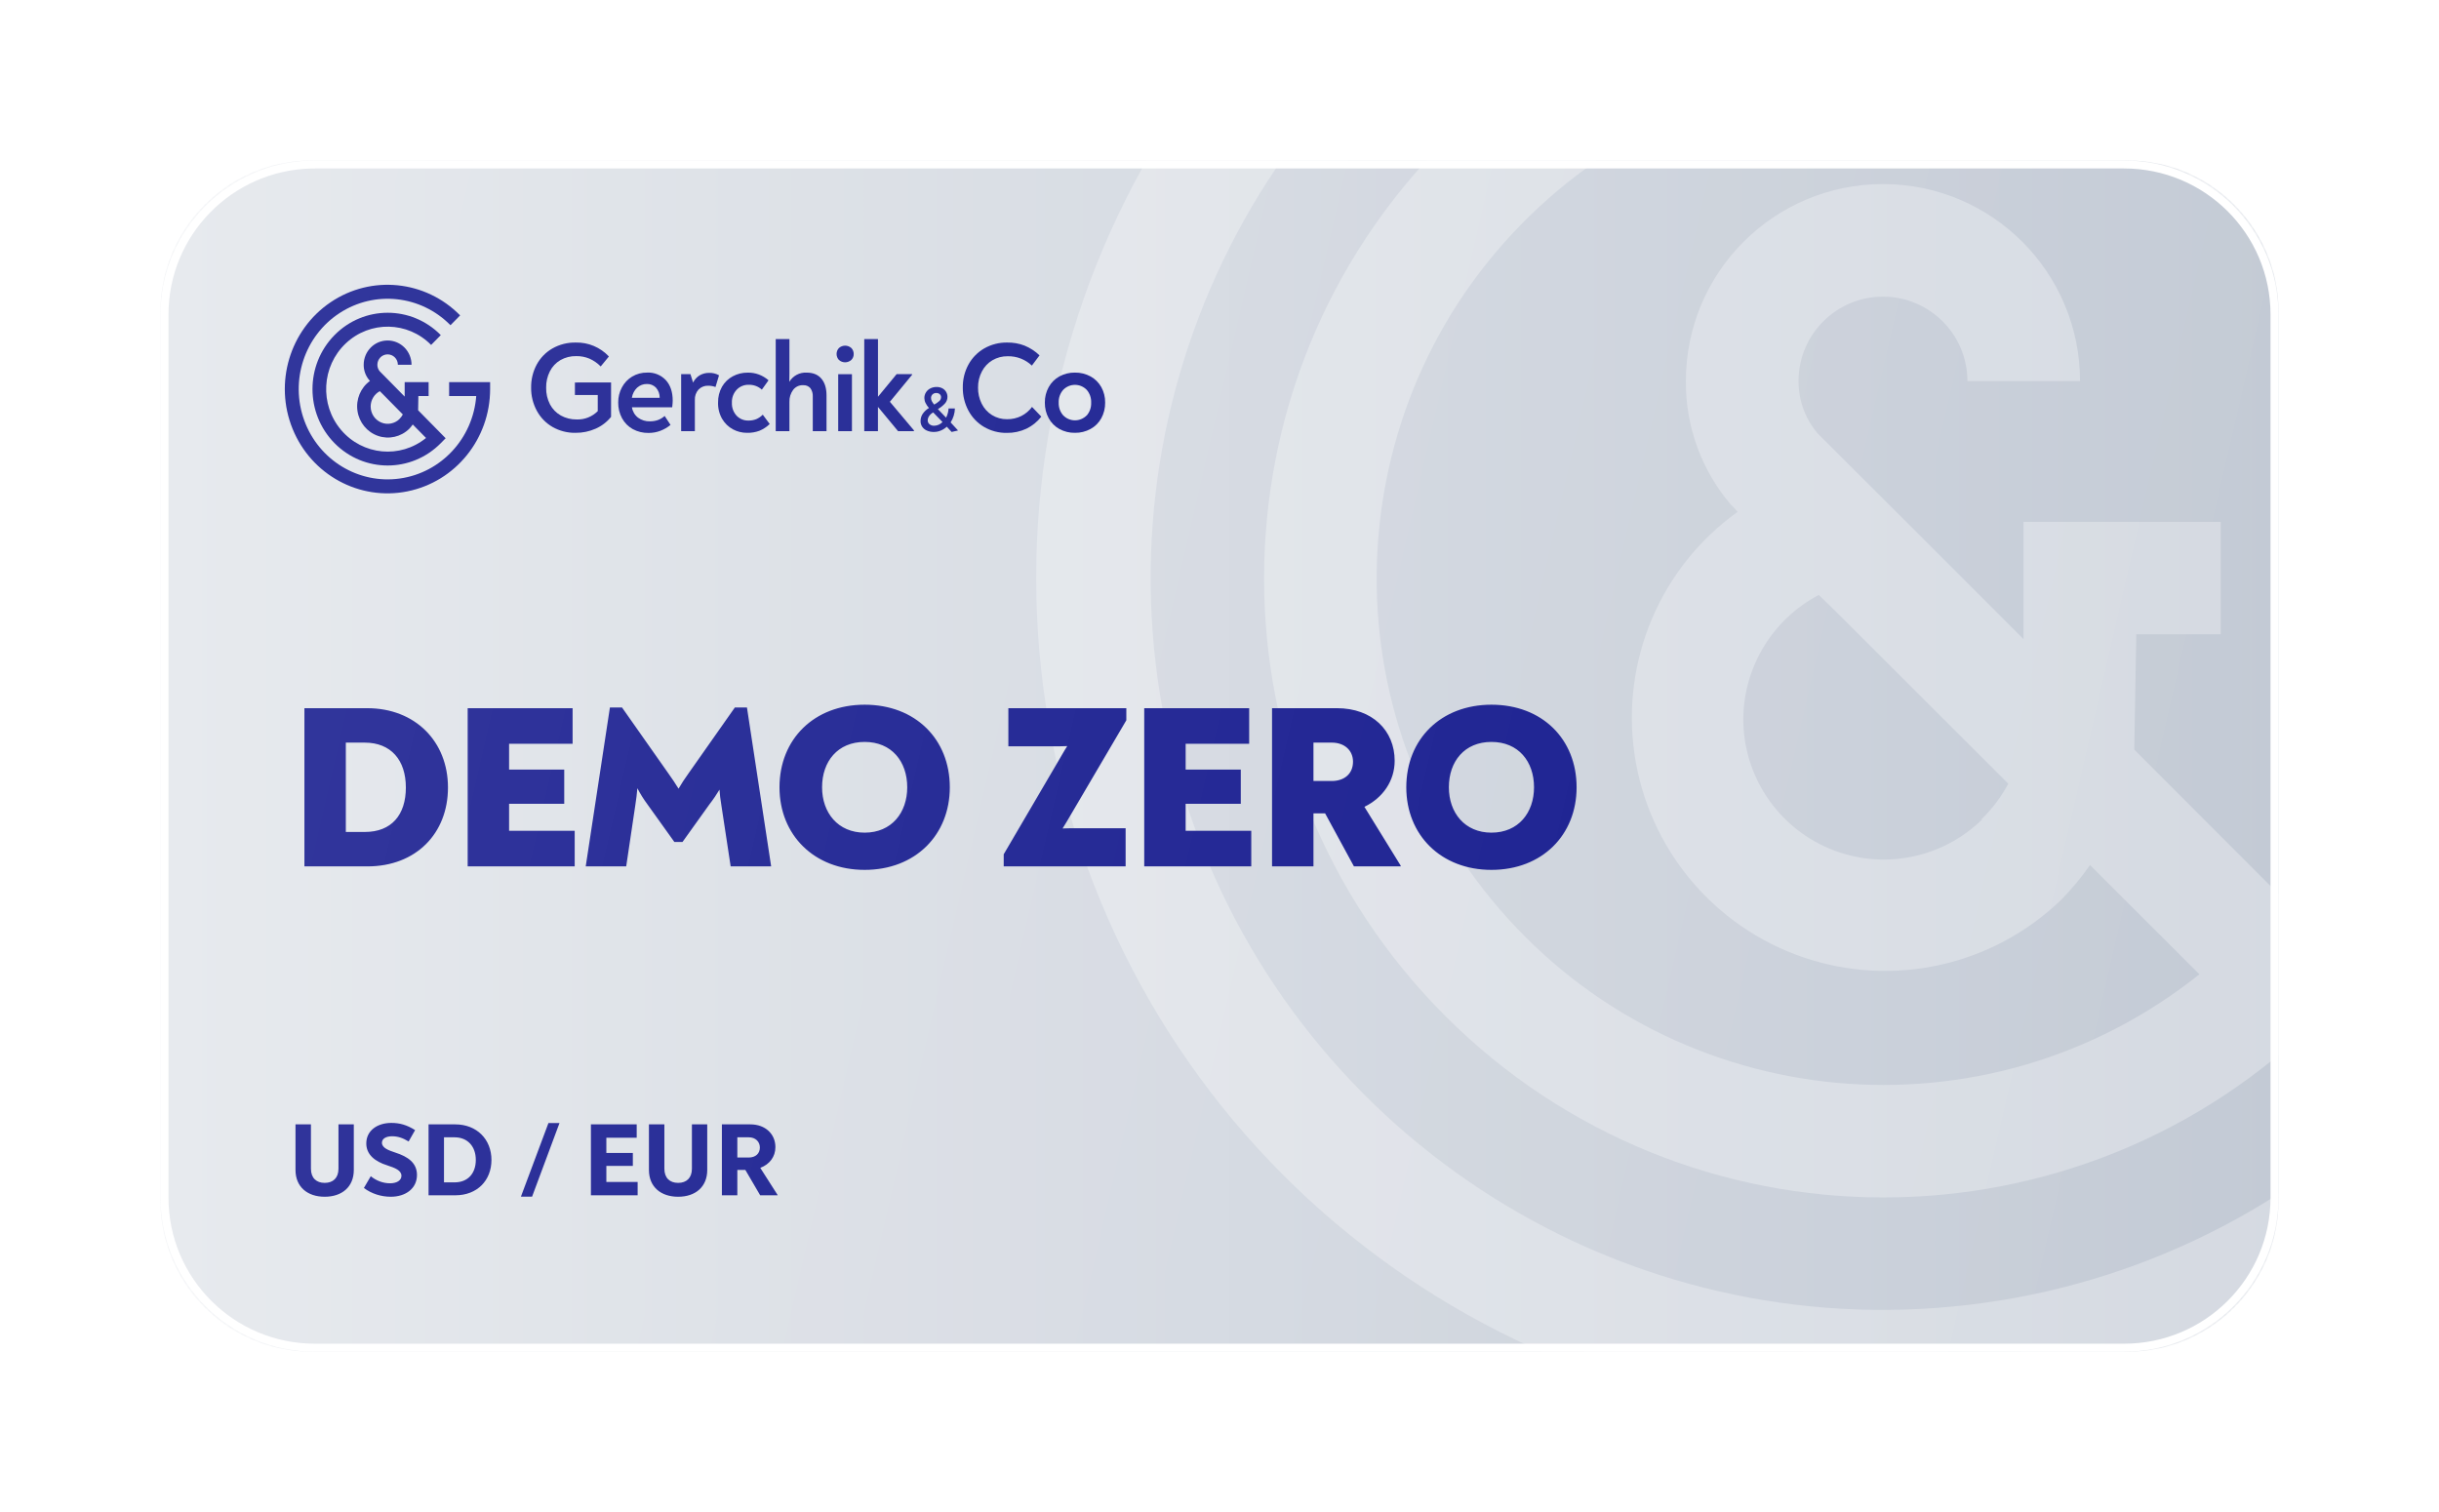 <svg width="608" height="377" viewBox="0 0 608 377" fill="none" xmlns="http://www.w3.org/2000/svg">
<g filter="url(#filter0_d_2588_1891)">
<mask id="mask0_2588_1891" style="mask-type:alpha" maskUnits="userSpaceOnUse" x="30" y="25" width="528" height="297">
<path fill-rule="evenodd" clip-rule="evenodd" d="M30 63.428C30 42.205 47.23 25 68.504 25H519.496C540.761 25 558 42.197 558 63.428V283.572C558 304.795 540.77 322 519.496 322H68.504C47.239 322 30 304.803 30 283.572V63.428Z" fill="white"/>
</mask>
<g mask="url(#mask0_2588_1891)">
<path fill-rule="evenodd" clip-rule="evenodd" d="M520.439 25C530.812 25 540.203 29.208 547.001 36.014C553.797 42.819 558 52.22 558 62.608V284.392C558 294.778 553.797 304.181 547 310.987C540.204 317.792 530.815 322 520.439 322H67.561C57.188 322 47.797 317.792 40.999 310.986C34.203 304.181 30 294.78 30 284.392V62.608C30 52.222 34.203 42.819 41 36.013C47.796 29.209 57.185 25 67.561 25H520.439Z" fill="url(#paint0_linear_2588_1891)"/>
<path d="M68.505 26H519.496C540.211 26 557 42.752 557 63.428V283.572C557 304.241 540.22 321 519.496 321H68.505C47.79 321 31 304.249 31 283.572V63.428C31 43.081 47.261 26.525 67.536 26.013L68.505 26Z" stroke="white" stroke-width="2"/>
<mask id="mask1_2588_1891" style="mask-type:luminance" maskUnits="userSpaceOnUse" x="30" y="25" width="528" height="297">
<path d="M30 63.428C30 42.205 47.23 25 68.504 25H519.496C540.761 25 558 42.197 558 63.428V283.572C558 304.795 540.77 322 519.496 322H68.504C47.239 322 30 304.803 30 283.572V63.428Z" fill="white"/>
</mask>
<g mask="url(#mask1_2588_1891)">
<path d="M522.03 171.882L522.535 143.136H543.583V115.106H494.415V144.315L469.157 119.062L443.142 93.094C440.023 89.448 438.32 84.803 438.343 80.005C438.343 68.383 447.766 58.962 459.391 58.962C471.016 58.962 480.439 68.383 480.439 80.005H508.517C508.517 52.879 486.523 30.89 459.391 30.89C432.259 30.89 410.265 52.879 410.265 80.005C410.17 91.307 414.161 102.262 421.505 110.855L422.515 111.865L423.146 112.623C403.929 126.398 394.021 149.754 397.471 173.142C400.922 196.529 417.153 216.03 439.53 223.671C461.906 231.313 486.678 225.814 503.718 209.424C506.394 206.721 508.831 203.792 511.001 200.669L538.279 227.9C485.212 270.265 408.136 263.089 363.807 211.654C319.478 160.22 323.769 82.945 373.52 36.733C423.272 -9.479 500.669 -8.082 548.719 39.896L568.588 20.031C508.292 -40.205 410.575 -40.178 350.311 20.089C290.046 80.357 290.046 178.053 350.311 238.321C410.575 298.589 508.292 298.615 568.588 238.38L578.523 228.447L522.03 171.882ZM484.143 189.264C474.076 199.15 459.057 202.03 446.045 196.569C433.033 191.108 424.57 178.373 424.578 164.264C424.655 151.27 431.89 139.376 443.395 133.33C445.373 135.224 447.352 137.16 449.456 139.264L490.626 180.383C488.869 183.672 486.611 186.668 483.933 189.264H484.143Z" fill="white" fill-opacity="0.3"/>
<path d="M585.679 115.106V143.136H641.372C634.765 228.622 569.524 297.981 484.586 309.819C399.648 321.656 317.922 272.778 288.184 192.357C258.445 111.936 288.715 21.662 360.928 -24.588C433.14 -70.839 527.819 -60.591 588.458 0.039L608.285 -19.784C537.241 -90.954 425.802 -102.028 342.136 -46.232C258.47 9.564 225.886 116.685 264.317 209.604C302.748 302.523 401.487 355.352 500.133 335.776C598.78 316.199 669.851 229.671 669.871 129.121V115.106H585.679Z" fill="white" fill-opacity="0.3"/>
</g>
</g>
<path d="M70.944 283.364C66.654 283.364 63.664 280.92 63.664 276.682V265.32H67.512V276.37C67.512 278.684 68.864 279.906 70.944 279.906C73.024 279.906 74.376 278.684 74.376 276.37V265.32H78.198V276.682C78.198 280.92 75.234 283.364 70.944 283.364ZM87.419 283.364C85.001 283.364 82.635 282.61 80.711 281.18L82.427 278.242C83.779 279.36 85.495 280.01 87.237 280.01C88.797 280.01 90.071 279.36 90.071 278.138C90.071 276.786 88.459 276.162 86.535 275.538C83.363 274.55 81.309 272.782 81.309 270.078C81.309 266.802 84.143 264.956 87.549 264.956C89.629 264.956 91.423 265.45 93.477 266.75L91.865 269.584C90.331 268.648 89.083 268.284 87.731 268.284C86.301 268.284 85.209 268.856 85.209 269.896C85.209 271.196 86.873 271.794 88.511 272.34C91.709 273.354 93.945 274.94 93.945 277.93C93.945 281.31 91.111 283.364 87.419 283.364ZM96.832 283V265.32H103.488C108.844 265.32 112.51 269.038 112.51 274.186C112.51 279.308 108.948 283 103.514 283H96.832ZM100.68 279.776H103.332C106.66 279.776 108.61 277.514 108.61 274.186C108.61 270.858 106.608 268.544 103.306 268.544H100.68V279.776ZM122.638 283.338H119.856L126.72 264.982H129.476L122.638 283.338ZM141.153 279.672H148.953V283H137.305V265.32H148.719V268.648H141.153V272.444H147.757V275.668H141.153V279.672ZM159.049 283.364C154.759 283.364 151.769 280.92 151.769 276.682V265.32H155.617V276.37C155.617 278.684 156.969 279.906 159.049 279.906C161.129 279.906 162.481 278.684 162.481 276.37V265.32H166.303V276.682C166.303 280.92 163.339 283.364 159.049 283.364ZM179.525 276.162L183.841 282.922V283H179.499L175.807 276.682H173.805V283H169.957V265.32H177.055C180.799 265.32 183.295 267.738 183.295 270.988C183.295 273.38 181.865 275.278 179.525 276.162ZM173.805 273.588H176.613C178.355 273.588 179.421 272.6 179.421 271.092C179.421 269.636 178.329 268.544 176.665 268.544H173.805V273.588Z" fill="#171C8F"/>
<path d="M65.886 201V161.56H81.546C93.494 161.56 101.672 169.854 101.672 181.338C101.672 192.764 93.726 201 81.604 201H65.886ZM76.21 192.416H80.966C87.578 192.416 91.174 188.182 91.174 181.338C91.174 174.494 87.462 170.144 80.908 170.144H76.21V192.416ZM116.907 192.126H133.263V201H106.583V161.56H132.741V170.434H116.907V176.872H130.653V185.398H116.907V192.126ZM176.203 161.386L182.235 201H172.143L169.823 185.746C169.591 184.296 169.417 183.02 169.359 181.86C168.663 183.02 167.851 184.238 166.865 185.514L160.137 194.91H158.107L151.379 185.514C150.393 184.18 149.639 182.962 148.885 181.512C148.769 183.02 148.595 184.238 148.363 185.804L146.101 201H136.009L142.041 161.386H145.057L156.599 177.8C157.527 179.076 158.397 180.41 159.151 181.628C159.847 180.41 160.717 179.076 161.645 177.8L173.187 161.386H176.203ZM205.542 201.87C192.956 201.87 184.314 193.17 184.314 181.28C184.314 169.274 192.956 160.69 205.542 160.69C218.186 160.69 226.77 169.274 226.77 181.28C226.77 193.17 218.186 201.87 205.542 201.87ZM205.542 192.59C212.27 192.59 216.156 187.602 216.156 181.28C216.156 174.842 212.27 169.97 205.542 169.97C198.814 169.97 194.928 174.842 194.928 181.28C194.928 187.602 198.872 192.59 205.542 192.59ZM240.207 201V197.984L253.663 175.016C254.475 173.682 255.171 172.348 256.041 171.014C254.707 171.072 253.315 171.072 251.981 171.072H241.367V161.56H270.773V164.576L256.969 188.066C256.273 189.226 255.635 190.386 254.881 191.546C256.157 191.488 257.375 191.488 258.593 191.488H270.599V201H240.207ZM285.561 192.126H301.917V201H275.237V161.56H301.395V170.434H285.561V176.872H299.307V185.398H285.561V192.126ZM330.124 186.152L339.172 200.826V201H327.514L320.322 187.776H317.422V201H307.098V161.56H323.28C332.096 161.56 337.664 167.128 337.664 174.668C337.664 179.656 334.764 183.89 330.124 186.152ZM321.946 179.714C325.252 179.714 327.282 177.8 327.282 174.9C327.282 172.116 325.194 170.144 322.004 170.144H317.422V179.714H321.946ZM361.791 201.87C349.205 201.87 340.563 193.17 340.563 181.28C340.563 169.274 349.205 160.69 361.791 160.69C374.435 160.69 383.019 169.274 383.019 181.28C383.019 193.17 374.435 201.87 361.791 201.87ZM361.791 192.59C368.519 192.59 372.405 187.602 372.405 181.28C372.405 174.842 368.519 169.97 361.791 169.97C355.063 169.97 351.177 174.842 351.177 181.28C351.177 187.602 355.121 192.59 361.791 192.59Z" fill="#171C8F"/>
<path d="M142.33 80.353V88.926C141.3 90.204 139.984 91.213 138.492 91.87C136.911 92.573 135.2 92.927 133.474 92.909C131.467 92.947 129.486 92.441 127.735 91.445C126.081 90.492 124.722 89.089 123.81 87.394C122.858 85.627 122.372 83.64 122.4 81.626C122.372 79.633 122.847 77.667 123.779 75.914C124.687 74.228 126.039 72.833 127.684 71.885C129.469 70.868 131.489 70.356 133.535 70.4C136.645 70.325 139.641 71.587 141.789 73.873L139.745 76.361C138.941 75.542 137.995 74.884 136.954 74.418C135.904 73.981 134.777 73.765 133.643 73.785C132.259 73.752 130.893 74.098 129.687 74.787C128.569 75.443 127.66 76.413 127.071 77.581C126.437 78.841 126.119 80.241 126.146 81.657C126.112 83.101 126.441 84.531 127.101 85.811C127.718 86.982 128.655 87.946 129.8 88.589C131.017 89.259 132.385 89.599 133.77 89.575C135.724 89.646 137.619 88.894 139.009 87.498V83.474H133.316V80.359L142.33 80.353Z" fill="#171C8F"/>
<path d="M155.986 79.777C157.124 81.034 157.693 82.733 157.693 84.876C157.693 85.219 157.652 85.769 157.57 86.538H147.528C147.687 87.573 148.237 88.504 149.061 89.134C149.914 89.755 150.945 90.075 151.994 90.043C152.69 90.053 153.381 89.94 154.039 89.71C154.645 89.48 155.204 89.139 155.689 88.703L157.151 90.936C156.383 91.566 155.52 92.066 154.596 92.415C153.661 92.765 152.673 92.941 151.678 92.935C150.305 92.964 148.949 92.635 147.737 91.979C146.61 91.356 145.683 90.417 145.065 89.274C144.416 88.072 144.086 86.719 144.109 85.349C144.096 84.031 144.414 82.731 145.034 81.574C145.63 80.457 146.513 79.525 147.589 78.879C148.716 78.212 150.001 77.871 151.305 77.892C153.061 77.798 154.77 78.487 155.986 79.777ZM148.831 81.641C148.127 82.314 147.664 83.205 147.513 84.175H154.447C154.471 83.234 154.134 82.32 153.507 81.626C152.907 81.025 152.09 80.702 151.248 80.733C150.364 80.719 149.507 81.043 148.846 81.641H148.831Z" fill="#171C8F"/>
<path d="M169.242 78.567L168.363 81.486C167.78 81.272 167.164 81.163 166.544 81.164C165.642 81.124 164.765 81.47 164.127 82.119C163.497 82.828 163.17 83.761 163.217 84.715V92.499H159.798V78.282H162.118L162.773 80.385C163.134 79.637 163.7 79.011 164.403 78.583C165.138 78.156 165.974 77.94 166.82 77.96C167.666 77.939 168.503 78.149 169.242 78.567Z" fill="#171C8F"/>
<path d="M172.707 92.037C171.596 91.437 170.668 90.539 170.024 89.441C169.314 88.212 168.96 86.804 169.002 85.38C168.971 83.99 169.311 82.617 169.988 81.408C170.624 80.303 171.554 79.403 172.671 78.812C173.811 78.202 175.083 77.89 176.371 77.903C178.281 77.858 180.138 78.54 181.579 79.814L179.918 82.14C179.013 81.321 177.833 80.888 176.622 80.93C175.503 80.901 174.423 81.347 173.642 82.161C172.829 83.03 172.399 84.198 172.451 85.396C172.394 86.596 172.818 87.769 173.627 88.646C174.401 89.446 175.467 89.882 176.57 89.851C177.236 89.864 177.897 89.745 178.518 89.503C179.125 89.239 179.679 88.86 180.148 88.386L181.875 90.713C181.136 91.426 180.273 91.995 179.33 92.39C178.331 92.762 177.271 92.938 176.208 92.909C174.988 92.913 173.786 92.614 172.707 92.037Z" fill="#171C8F"/>
<path d="M194.764 79.408C195.612 80.409 196.036 81.802 196.036 83.588V92.498H192.612V83.858C192.653 83.117 192.444 82.385 192.019 81.781C191.561 81.257 190.888 80.98 190.2 81.033C189.229 80.985 188.296 81.426 187.706 82.212C187.082 83.064 186.759 84.105 186.791 85.166V92.498H183.373V69.543H186.791V78.027C186.791 78.892 186.781 79.614 186.761 80.192C187.673 78.686 189.321 77.806 191.059 77.897C192.684 77.897 193.919 78.401 194.764 79.408Z" fill="#171C8F"/>
<path d="M199.123 74.735C198.352 73.902 198.352 72.604 199.123 71.77C200.012 70.978 201.341 70.978 202.23 71.77C202.615 72.171 202.825 72.712 202.812 73.271C202.827 73.823 202.609 74.356 202.215 74.735C201.331 75.525 200.007 75.525 199.123 74.735ZM198.949 78.292H202.373V92.499H198.949V78.292Z" fill="#171C8F"/>
<path d="M217.838 92.306V92.498H213.877L208.854 86.439V92.498H205.445V69.543H208.864V83.92L213.509 78.281H217.368V78.437L211.833 85.166L217.838 92.306Z" fill="#171C8F"/>
<path d="M220.995 92.322C220.534 92.114 220.141 91.778 219.861 91.351C219.606 90.945 219.473 90.472 219.478 89.99C219.472 89.359 219.65 88.739 219.989 88.21C220.402 87.6 220.943 87.091 221.573 86.719C221.233 86.342 220.946 85.919 220.72 85.463C220.531 85.082 220.432 84.663 220.428 84.237C220.423 83.75 220.554 83.271 220.806 82.856C221.066 82.428 221.438 82.081 221.88 81.854C222.376 81.597 222.927 81.469 223.484 81.48C223.975 81.471 224.46 81.581 224.9 81.802C225.29 82.006 225.617 82.315 225.845 82.695C226.07 83.072 226.187 83.506 226.183 83.947C226.185 84.555 225.962 85.142 225.559 85.593C225.045 86.146 224.453 86.619 223.801 86.995L225.845 89.129C226.032 88.758 226.18 88.368 226.285 87.966C226.383 87.596 226.442 87.216 226.459 86.834H228.043C228.007 88.071 227.638 89.274 226.975 90.312L228.825 92.322L227.225 92.691L226.019 91.382C225.59 91.782 225.096 92.102 224.557 92.327C223.998 92.572 223.394 92.696 222.784 92.691C222.168 92.705 221.557 92.579 220.995 92.322ZM224.951 90.219L222.631 87.825C222.224 88.041 221.873 88.353 221.609 88.734C221.39 89.047 221.269 89.42 221.261 89.804C221.26 90.171 221.421 90.52 221.701 90.754C222.034 91.027 222.454 91.166 222.881 91.143C223.664 91.126 224.409 90.793 224.951 90.219ZM224.159 84.98C224.434 84.733 224.591 84.377 224.588 84.004C224.589 83.727 224.472 83.463 224.266 83.282C224.03 83.074 223.725 82.967 223.413 82.981C223.056 82.961 222.707 83.09 222.447 83.339C222.214 83.573 222.086 83.894 222.094 84.227C222.095 84.498 222.16 84.765 222.283 85.006C222.448 85.317 222.648 85.606 222.881 85.868C223.339 85.623 223.768 85.325 224.159 84.98Z" fill="#171C8F"/>
<path d="M235.264 91.413C233.627 90.442 232.286 89.029 231.391 87.332C230.462 85.577 229.987 83.612 230.011 81.62C229.979 79.603 230.471 77.614 231.437 75.851C232.363 74.178 233.724 72.795 235.372 71.853C237.116 70.865 239.088 70.363 241.085 70.399C242.563 70.375 244.032 70.635 245.414 71.168C246.793 71.734 248.056 72.557 249.139 73.593L247.228 76.142C245.594 74.599 243.433 73.765 241.203 73.816C239.86 73.79 238.536 74.139 237.375 74.823C236.27 75.483 235.369 76.443 234.774 77.596C234.122 78.835 233.789 80.221 233.808 81.625C233.787 83.018 234.099 84.396 234.717 85.639C235.293 86.807 236.178 87.789 237.273 88.474C238.411 89.177 239.722 89.537 241.054 89.513C242.28 89.532 243.494 89.258 244.596 88.713C245.647 88.181 246.561 87.406 247.264 86.449L249.584 88.874C248.585 90.156 247.308 91.186 245.853 91.886C244.328 92.595 242.666 92.95 240.988 92.924C238.98 92.958 237.002 92.436 235.264 91.413Z" fill="#171C8F"/>
<path d="M254.086 91.953C252.964 91.338 252.04 90.408 251.424 89.274C250.775 88.085 250.444 86.744 250.463 85.385C250.441 84.03 250.772 82.693 251.424 81.511C252.046 80.386 252.969 79.462 254.086 78.847C255.277 78.197 256.613 77.868 257.965 77.892C259.32 77.87 260.659 78.198 261.854 78.847C262.978 79.46 263.908 80.384 264.537 81.511C265.188 82.695 265.518 84.034 265.493 85.39C265.513 86.747 265.183 88.086 264.537 89.274C263.913 90.407 262.982 91.335 261.854 91.948C260.659 92.599 259.321 92.929 257.965 92.908C256.613 92.933 255.277 92.604 254.086 91.953ZM260.893 88.594C261.657 87.711 262.056 86.564 262.008 85.39C262.058 84.216 261.659 83.067 260.893 82.186C260.12 81.393 259.067 80.947 257.968 80.947C256.869 80.947 255.815 81.393 255.042 82.186C254.27 83.058 253.865 84.202 253.913 85.374C253.867 86.546 254.272 87.689 255.042 88.562C255.817 89.352 256.87 89.795 257.968 89.795C259.065 89.795 260.118 89.352 260.893 88.562V88.594Z" fill="#171C8F"/>
<path d="M94.231 87.28L94.292 83.734H96.847V80.275H90.878V83.879L87.812 80.763L84.654 77.56C84.275 77.11 84.068 76.537 84.071 75.945C84.071 74.511 85.215 73.349 86.626 73.349C88.038 73.349 89.182 74.511 89.182 75.945H92.59C92.59 72.598 89.92 69.885 86.626 69.885C83.333 69.885 80.662 72.598 80.662 75.945C80.651 77.339 81.135 78.691 82.027 79.751L82.15 79.876L82.226 79.969C79.893 81.668 78.691 84.55 79.109 87.435C79.528 90.321 81.499 92.727 84.215 93.669C86.932 94.612 89.939 93.934 92.008 91.912C92.333 91.578 92.628 91.217 92.892 90.832L96.203 94.191C89.761 99.418 80.404 98.532 75.022 92.187C69.641 85.841 70.162 76.308 76.202 70.606C82.242 64.905 91.638 65.077 97.471 70.996L99.883 68.546C92.563 61.114 80.7 61.117 73.384 68.553C66.068 75.988 66.068 88.041 73.384 95.477C80.7 102.912 92.563 102.915 99.883 95.484L101.089 94.258L94.231 87.28ZM89.631 89.424C88.409 90.644 86.586 90.999 85.006 90.326C83.427 89.652 82.399 88.081 82.4 86.34C82.409 84.737 83.288 83.27 84.684 82.524C84.925 82.757 85.165 82.996 85.42 83.256L90.418 88.329C90.205 88.734 89.931 89.104 89.606 89.424H89.631Z" fill="#171C8F"/>
<path d="M101.958 80.275V83.733H108.719C107.917 94.28 99.997 102.837 89.685 104.297C79.374 105.758 69.452 99.728 65.842 89.806C62.232 79.884 65.906 68.747 74.673 63.041C83.44 57.335 94.934 58.599 102.295 66.079L104.702 63.633C96.078 54.853 82.549 53.487 72.392 60.37C62.235 67.254 58.279 80.47 62.944 91.934C67.61 103.397 79.597 109.915 91.573 107.5C103.548 105.085 112.176 94.409 112.179 82.004V80.275H101.958Z" fill="#171C8F"/>
<path d="M30 63.428C30 42.205 47.23 25 68.504 25H519.496C540.761 25 558 42.197 558 63.428V283.572C558 304.795 540.77 322 519.496 322H68.504C47.239 322 30 304.803 30 283.572V63.428Z" fill="url(#paint1_linear_2588_1891)" fill-opacity="0.12"/>
</g>
<defs>
<filter id="filter0_d_2588_1891" x="0" y="0" width="608" height="377" filterUnits="userSpaceOnUse" color-interpolation-filters="sRGB">
<feFlood flood-opacity="0" result="BackgroundImageFix"/>
<feColorMatrix in="SourceAlpha" type="matrix" values="0 0 0 0 0 0 0 0 0 0 0 0 0 0 0 0 0 0 127 0" result="hardAlpha"/>
<feOffset dx="10" dy="15"/>
<feGaussianBlur stdDeviation="20"/>
<feComposite in2="hardAlpha" operator="out"/>
<feColorMatrix type="matrix" values="0 0 0 0 0.761 0 0 0 0 0.8 0 0 0 0 0.918 0 0 0 1 0"/>
<feBlend mode="normal" in2="BackgroundImageFix" result="effect1_dropShadow_2588_1891"/>
<feBlend mode="normal" in="SourceGraphic" in2="effect1_dropShadow_2588_1891" result="shape"/>
</filter>
<linearGradient id="paint0_linear_2588_1891" x1="32.383" y1="173.562" x2="560.384" y2="173.562" gradientUnits="userSpaceOnUse">
<stop stop-color="#E4E7EC"/>
<stop offset="1" stop-color="#C3CAD5"/>
</linearGradient>
<linearGradient id="paint1_linear_2588_1891" x1="30" y1="119.05" x2="558" y2="240.6" gradientUnits="userSpaceOnUse">
<stop stop-color="white"/>
<stop offset="1" stop-color="white" stop-opacity="0"/>
</linearGradient>
</defs>
</svg>
